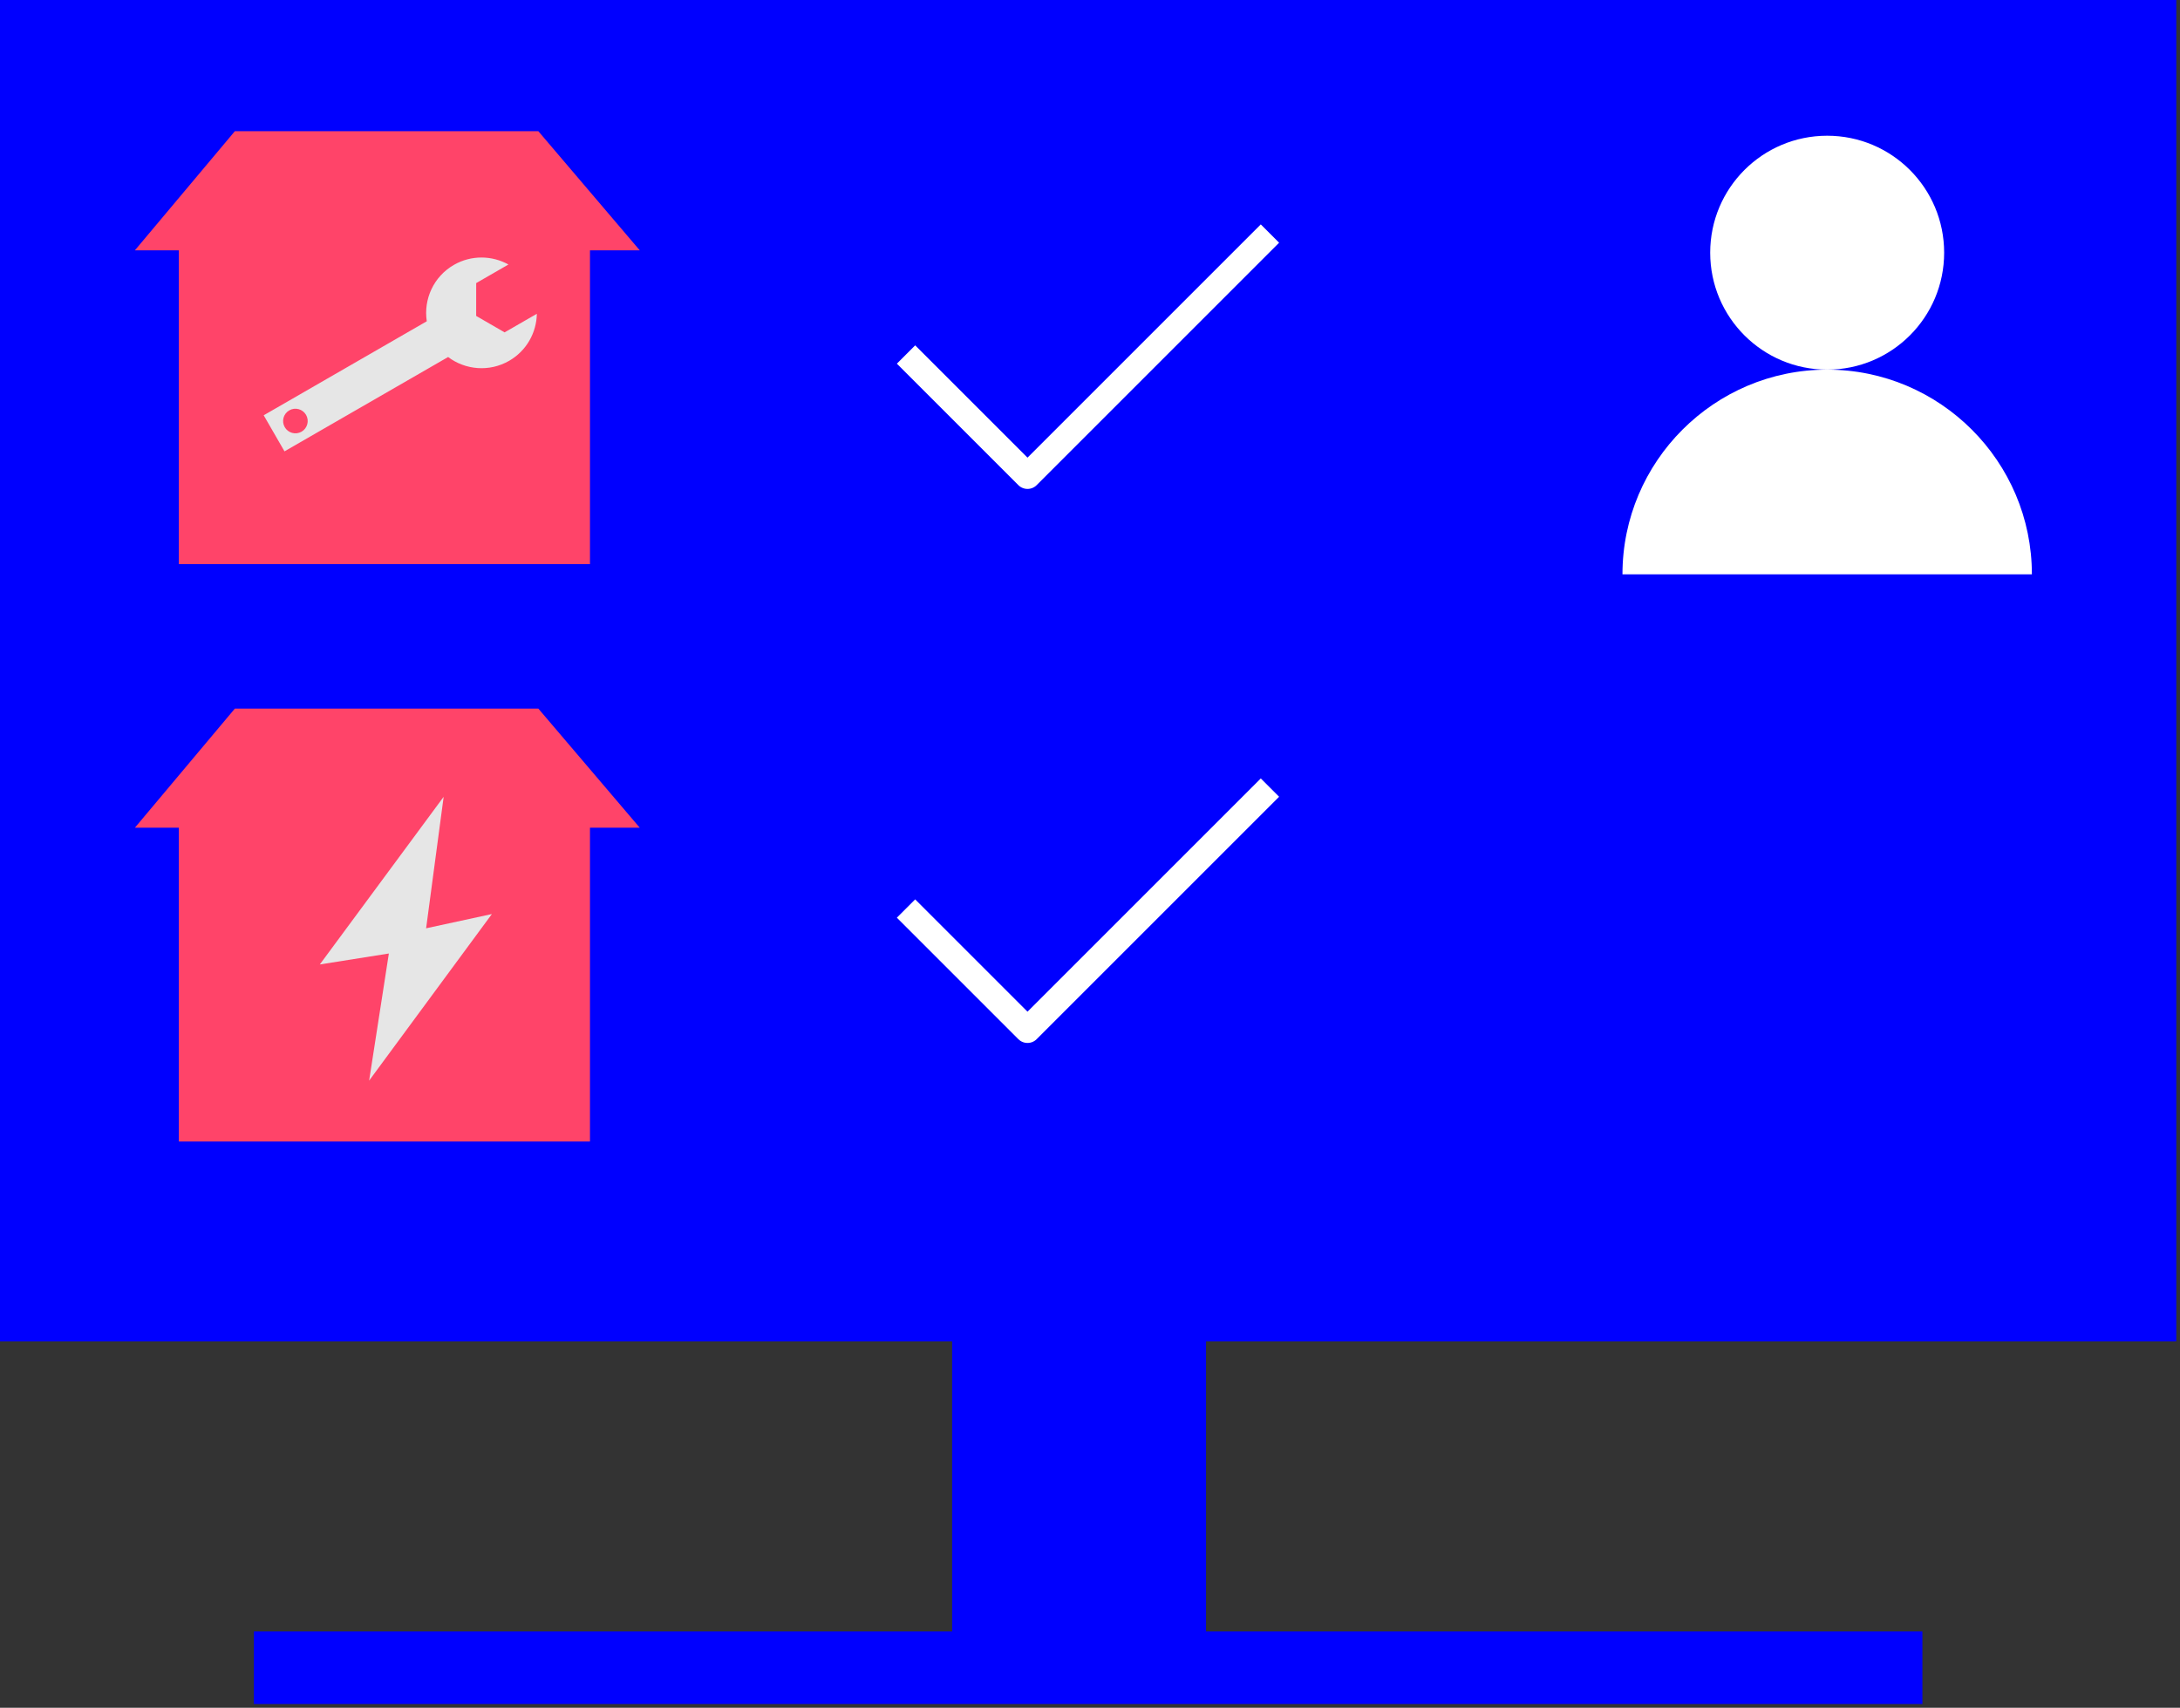<?xml version="1.0" encoding="UTF-8" standalone="no"?>
<!DOCTYPE svg PUBLIC "-//W3C//DTD SVG 1.1//EN" "http://www.w3.org/Graphics/SVG/1.1/DTD/svg11.dtd">
<svg width="100%" height="100%" viewBox="0 0 545 427" version="1.1" xmlns="http://www.w3.org/2000/svg" xmlns:xlink="http://www.w3.org/1999/xlink" xml:space="preserve" xmlns:serif="http://www.serif.com/" style="fill-rule:evenodd;clip-rule:evenodd;stroke-linecap:square;stroke-linejoin:round;stroke-miterlimit:1.5;">
    <rect x="0" y="0" width="545" height="427" fill="#333333" stroke="none"/>
    <g transform="matrix(1,0,0,1,-5755.53,-6723.85)">
        <g>
            <g transform="matrix(9.068,0,0,9.068,5737.39,6608.1)">
                <path d="M2,49.75L28.25,49.75L28.25,57.75L9,57.75L9,59.75L55,59.75L55,57.75L35.25,57.75L35.25,49.75L62,49.75L62,12.764L2,12.764L2,49.75Z" style="fill:rgb(0,0,255);fill-rule:nonzero;"/>
            </g>
            <g transform="matrix(7.311,0,0,7.311,-29339.9,-18758.7)">
                <path d="M4862.84,3498.15C4866.7,3498.15 4869.84,3501.29 4869.84,3505.15L4855.84,3505.15C4855.84,3501.29 4858.98,3498.15 4862.84,3498.15ZM4862.84,3490.15C4865.05,3490.15 4866.84,3491.94 4866.84,3494.15C4866.84,3496.36 4865.05,3498.15 4862.84,3498.15C4860.63,3498.15 4858.84,3496.36 4858.84,3494.15C4858.84,3491.94 4860.63,3490.15 4862.84,3490.15Z" style="fill:white;"/>
            </g>
            <g transform="matrix(1,0,0,1,-8,0)">
                <g transform="matrix(1.59,0,0,1.59,-4476.32,-4254.94)">
                    <g transform="matrix(0.64,0,0,0.507,4926.52,5241.42)">
                        <rect x="2409" y="3355" width="101" height="101" style="fill:rgb(255,68,105);"/>
                    </g>
                    <g transform="matrix(0.786,0,0,0.623,4567.89,4854.1)">
                        <path d="M2510,3355L2489.71,3324.93L2429,3324.93L2409,3355L2510,3355Z" style="fill:rgb(255,68,105);"/>
                    </g>
                </g>
                <g transform="matrix(0.384,0.666,-0.666,0.384,7004.23,3970.87)">
                    <path d="M2456,3118.78C2449.28,3116.17 2444.52,3109.64 2444.52,3102C2444.52,3095.45 2448.03,3089.7 2453.27,3086.56L2453.27,3098.66L2462.52,3104L2471.77,3098.66L2471.77,3086.56C2477.01,3089.7 2480.52,3095.45 2480.52,3102C2480.52,3109.44 2475.99,3115.84 2469.54,3118.58L2469.54,3180L2456,3180L2456,3118.78ZM2462.77,3168C2464.98,3168 2466.77,3169.79 2466.77,3172C2466.77,3174.21 2464.98,3176 2462.77,3176C2460.56,3176 2458.77,3174.21 2458.77,3172C2458.77,3169.79 2460.56,3168 2462.77,3168Z" style="fill:rgb(230,230,230);"/>
                </g>
            </g>
            <g transform="matrix(1,0,0,1,-8,0)">
                <g transform="matrix(1.59,0,0,1.59,-4476.32,-4110.57)">
                    <g transform="matrix(0.64,0,0,0.507,4926.52,5241.42)">
                        <rect x="2409" y="3355" width="101" height="101" style="fill:rgb(255,68,105);"/>
                    </g>
                    <g transform="matrix(0.786,0,0,0.623,4567.89,4854.1)">
                        <path d="M2510,3355L2489.71,3324.93L2429,3324.93L2409,3355L2510,3355Z" style="fill:rgb(255,68,105);"/>
                    </g>
                </g>
                <g transform="matrix(0.274,0,0,0.274,5819.37,6912.94)">
                    <path d="M201,37L88,190L151,180L133,296L245,144L185,157L201,37Z" style="fill:rgb(230,230,230);"/>
                </g>
            </g>
            <g transform="matrix(2.16,0,0,2.16,-8139.05,-183.621)">
                <path d="M6538.6,3240L6551.6,3253L6578.6,3226" style="fill:none;stroke:white;stroke-width:3px;"/>
            </g>
            <g transform="matrix(2.16,0,0,2.16,-8139.05,-45.093)">
                <path d="M6538.6,3240L6551.6,3253L6578.6,3226" style="fill:none;stroke:white;stroke-width:3px;"/>
            </g>
        </g>
    </g>
</svg>
